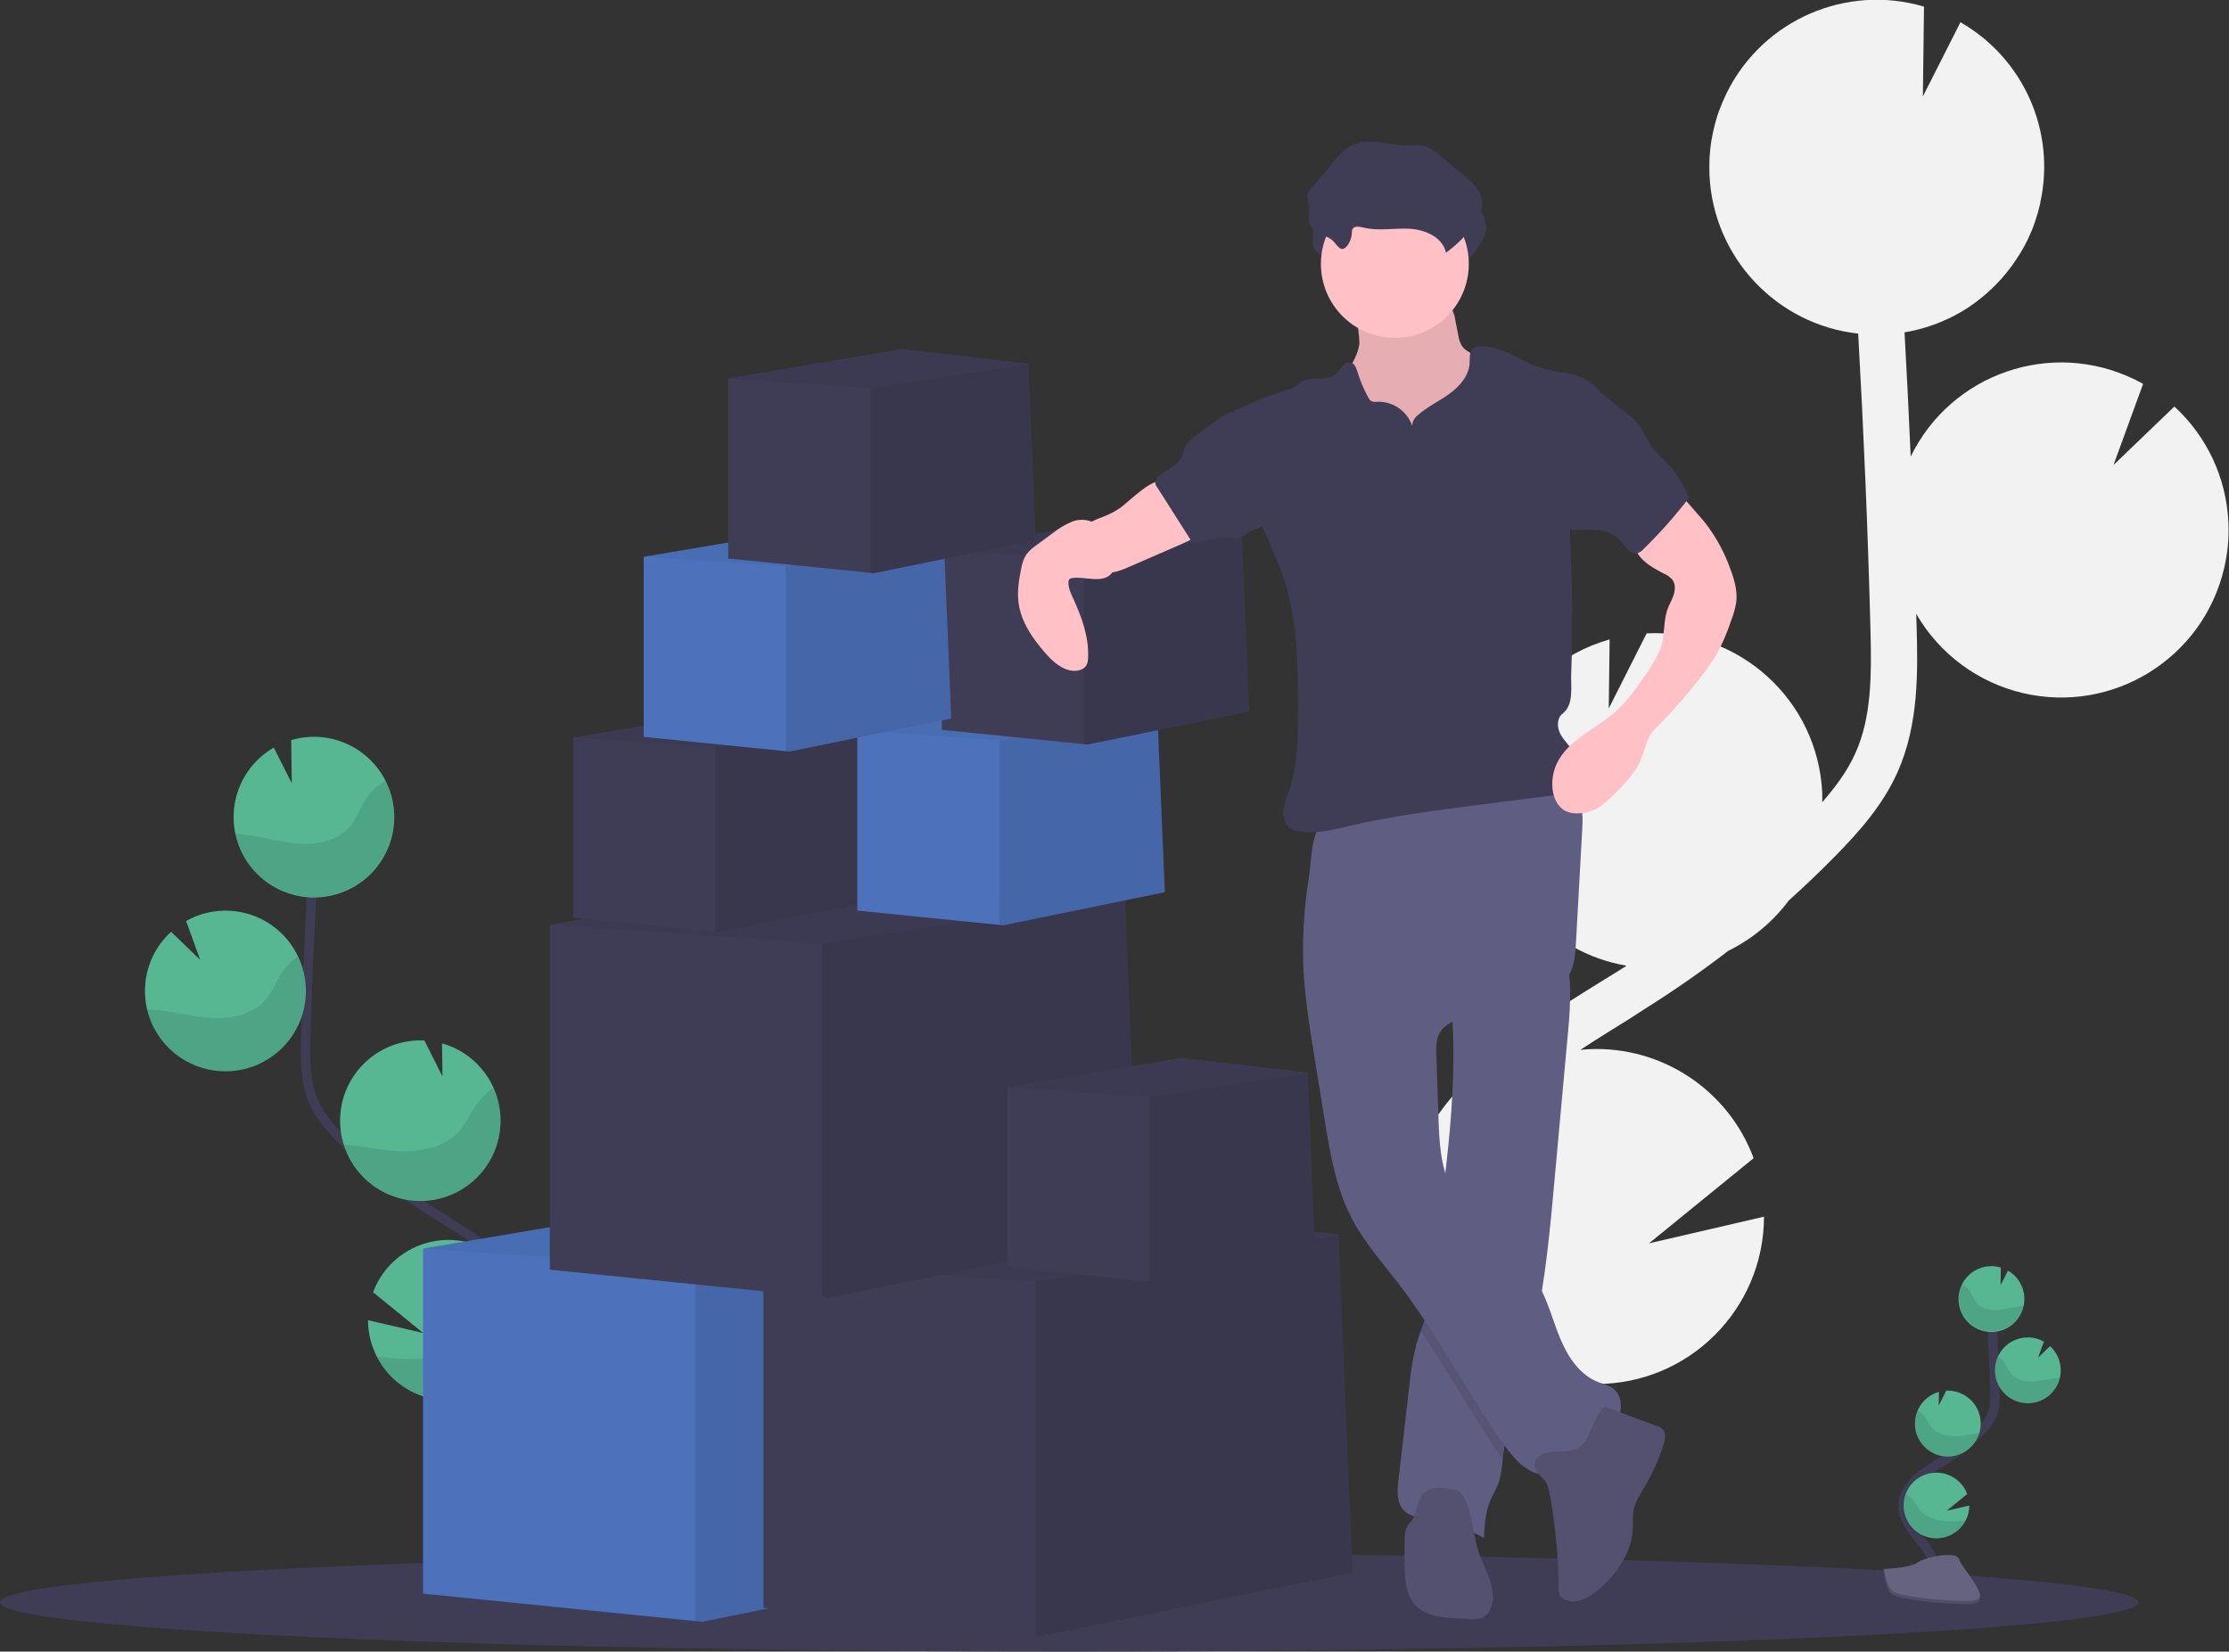 <?xml version="1.0" encoding="utf-8"?>
<!-- Generator: Adobe Illustrator 16.0.3, SVG Export Plug-In . SVG Version: 6.00 Build 0)  -->
<!DOCTYPE svg PUBLIC "-//W3C//DTD SVG 1.1//EN" "http://www.w3.org/Graphics/SVG/1.1/DTD/svg11.dtd">
<svg version="1.1" id="ab82d996-d758-4a94-9ad9-9e4bd5f70489"
	 xmlns="http://www.w3.org/2000/svg" xmlns:xlink="http://www.w3.org/1999/xlink" x="0px" y="0px" width="949.57px"
	 height="703.65px" viewBox="0 0 949.57 703.65" enable-background="new 0 0 949.57 703.65" xml:space="preserve">
<rect x="0" y="0" width="949.57" height="703.65" fill="#333333" stroke="none"/>
<title>deliveries</title>
<path fill="#F2F2F2" d="M683.32,417.43l7.47-4.609c0.71-0.45,1.41-0.931,2.13-1.38c-33.006-5.677-57.623-33.546-59.18-67
	c-0.549-11.169,1.563-22.308,6.16-32.5c8.666-19.306,25.441-33.779,45.81-39.521l-0.37,29.4l16.15-32c0.066-0.01,0.134-0.01,0.2,0
	c39.356-1.837,72.752,28.578,74.589,67.935c0,0.002,0.001,0.004,0.001,0.005c0.06,1.36,0,2.7,0,4c5.62-6.41,10.72-13.279,14.1-20.81
	c6.84-15.25,7-32.52,6.43-53.51c-1.079-41.6-2.87-83.51-5.21-125.3c-34.834-3.869-61.691-32.481-63.35-67.49
	c-0.1-2.19-0.07-4.34,0-6.48c0-0.53,0-1.07,0.08-1.6c0.14-2.07,0.33-4.12,0.65-6.14c0-0.34,0.119-0.66,0.18-1
	c0.293-1.713,0.644-3.407,1.05-5.08c0.16-0.62,0.31-1.25,0.48-1.87c0.5-1.82,1-3.61,1.689-5.38c0.21-0.59,0.46-1.16,0.68-1.74
	c0.511-1.3,1.061-2.58,1.641-3.85c0.31-0.67,0.609-1.33,0.939-2c0.08-0.17,0.15-0.34,0.24-0.51l0,0
	c15.536-30.687,50.768-45.905,83.76-36.18l-0.479,38.26l16-31.6c26.938,15.419,40.714,46.567,34,76.87h0.08
	c-0.11,0.51-0.271,1-0.391,1.5c-0.22,0.94-0.46,1.87-0.72,2.8c-0.34,1.19-0.72,2.36-1.11,3.53c-0.3,0.87-0.59,1.76-0.92,2.62
	c-0.479,1.26-1,2.49-1.58,3.72c-0.319,0.72-0.609,1.45-1,2.16c-0.913,1.84-1.913,3.64-3,5.4c-0.369,0.61-0.789,1.19-1.18,1.8
	c-0.76,1.18-1.529,2.35-2.359,3.49c-0.511,0.7-1.061,1.37-1.601,2.06c-0.78,1-1.58,2-2.41,2.91c-0.59,0.67-1.189,1.33-1.81,2
	c-0.87,0.92-1.77,1.81-2.7,2.69c-0.61,0.59-1.229,1.18-1.87,1.74c-1.05,0.93-2.149,1.82-3.26,2.69c-0.56,0.44-1.1,0.9-1.68,1.32
	c-1.688,1.253-3.431,2.43-5.23,3.53c-0.34,0.2-0.7,0.37-1,0.57c-1.5,0.89-3,1.72-4.609,2.5c-0.67,0.33-1.37,0.62-2.061,0.93
	c-1.29,0.58-2.59,1.14-3.92,1.65c-0.77,0.29-1.56,0.56-2.35,0.83c-1.311,0.45-2.641,0.86-4,1.23c-0.801,0.22-1.59,0.44-2.4,0.63
	c-1.46,0.35-2.95,0.64-4.45,0.89c-0.1,0-0.189,0-0.29,0.06c0.987,17.626,1.863,35.263,2.631,52.91
	c17.244-35.401,59.922-50.12,95.323-32.875c1.244,0.606,2.47,1.248,3.677,1.925l-12.61,34.55L926.3,173.2
	c13.886,12.728,22.157,30.442,23,49.26c0.33,6.603-0.279,13.219-1.81,19.65c-8.979,38.347-47.343,62.154-85.689,53.175
	c-19.168-4.488-35.629-16.701-45.48-33.745c0,1.79,0.13,3.59,0.18,5.38c0.47,18.52,1.061,41.561-8.17,62.14
	c-6.25,13.95-16.32,25.28-26.27,35.431c-6.471,6.609-13.181,13-20.061,19.189c-6.765,9.084-15.595,16.427-25.76,21.42
	c-11.3,8.707-23,16.86-35.101,24.46l-7.35,4.74c-6.79,4.21-13.75,8.53-20.58,13c1.2-0.12,2.39-0.25,3.61-0.3
	c31.021-1.453,59.422,17.32,70.239,46.43l-44.579,36.29l49-11.37c-0.044,39.417-32.033,71.335-71.449,71.291
	c-10.675-0.012-21.21-2.418-30.831-7.041c1.1,1.381,2.21,2.75,3.31,4.12c2.19,2.73,4.37,5.44,6.5,8.13
	c29,36.73,37.08,71.61,22.71,98.2l-17.46-9.439c14-25.88-7-59-20.83-76.46c-2.09-2.641-4.229-5.301-6.39-8
	c-18.53-23-39.53-49.12-39-81.131C598.79,469.82,645.68,440.75,683.32,417.43z"/>
<ellipse fill="#3F3D56" cx="455.5" cy="682.65" rx="455.5" ry="21"/>
<path fill="none" stroke="#3F3D56" stroke-width="4" stroke-miterlimit="10" d="M823.49,674.82c3-5.511-0.4-12.261-4.28-17.181
	s-8.61-10-8.51-16.29c0.14-9,9.689-14.31,17.33-19.08c5.657-3.543,10.877-7.742,15.55-12.51c1.961-1.834,3.583-4.001,4.79-6.399
	c1.569-3.521,1.53-7.521,1.43-11.38c-0.333-12.841-0.967-25.667-1.899-38.48"/>
<path fill="#57B793" d="M862.41,552.82c-0.228-4.774-2.864-9.105-7-11.5l-3.141,6.22l0.091-7.521
	c-7.407-2.219-15.21,1.986-17.43,9.394c-0.458,1.531-0.651,3.13-0.57,4.727c0.364,7.732,6.928,13.705,14.659,13.341
	c7.732-0.365,13.705-6.929,13.341-14.66l0,0H862.41z"/>
<path fill="#57B793" d="M837.38,647.82c-3.539,6.874-11.98,9.578-18.855,6.039c-6.874-3.539-9.578-11.98-6.039-18.855
	c3.539-6.874,11.98-9.578,18.855-6.039c3.099,1.596,5.491,4.289,6.709,7.555l-8.76,7.131l9.64-2.24
	C838.932,643.64,838.399,645.837,837.38,647.82z"/>
<path fill="#57B793" d="M830.45,620.53c-7.724,0.372-14.285-5.588-14.657-13.311c-0.001-0.02-0.002-0.04-0.003-0.06
	c-0.111-2.196,0.304-4.387,1.21-6.391c1.701-3.797,4.996-6.646,9-7.779l-0.07,5.79l3.181-6.3l0,0
	c7.745-0.362,14.317,5.624,14.68,13.369c0.361,7.746-5.624,14.318-13.37,14.681H830.45z"/>
<path fill="#57B793" d="M864.52,597.82c-7.731,0.364-14.295-5.608-14.659-13.34c-0.365-7.732,5.607-14.296,13.34-14.66
	c2.624-0.13,5.231,0.487,7.52,1.779l-2.479,6.801l5.1-4.9c2.737,2.501,4.369,5.986,4.54,9.69c0.063,1.297-0.058,2.597-0.36,3.859
	C876.082,593.143,870.773,597.54,864.52,597.82z"/>
<path opacity="0.1" enable-background="new    " d="M860.52,556.52c-3.239,0.36-6.39,1.37-9.64,1.57s-6.82-0.58-8.88-3.109
	c-1.11-1.36-1.66-3.08-2.6-4.561c-0.886-1.383-2.098-2.526-3.53-3.33c-3.337,6.975-0.388,15.334,6.587,18.671
	c6.976,3.337,15.335,0.388,18.672-6.587c0.423-0.885,0.752-1.811,0.981-2.764C861.57,556.43,861.04,556.47,860.52,556.52z"/>
<path opacity="0.1" enable-background="new    " d="M864.52,597.82c-7.722,0.392-14.299-5.551-14.691-13.272
	c-0.117-2.319,0.344-4.632,1.342-6.728c1.114,0.752,2.072,1.713,2.82,2.83c1,1.51,1.6,3.25,2.779,4.64
	c2.181,2.57,5.921,3.41,9.311,3.25s6.65-1.11,10-1.42c0.46,0,0.939-0.08,1.41-0.09C876.063,593.12,870.769,597.524,864.52,597.82z"
	/>
<path opacity="0.1" enable-background="new    " d="M830.45,620.53c-7.724,0.372-14.285-5.588-14.657-13.311
	c-0.001-0.02-0.002-0.04-0.003-0.06c-0.111-2.196,0.304-4.387,1.21-6.391c1.164,0.762,2.181,1.728,3,2.851
	c1.09,1.54,1.77,3.31,3,4.729c2.37,2.641,6.35,3.57,9.94,3.48c3.59-0.09,6.819-0.93,10.279-1.19
	C841.471,616.297,836.364,620.251,830.45,620.53z"/>
<path opacity="0.1" enable-background="new    " d="M837.38,647.82c-3.176,7.066-11.479,10.221-18.545,7.045
	s-10.221-11.479-7.045-18.545c1.152,0.766,2.189,1.691,3.08,2.75c1.33,1.63,2.21,3.47,3.76,5c2.87,2.81,7.5,4,11.62,4.08
	C832.631,648.182,835.012,648.071,837.38,647.82z"/>
<path fill="#656380" d="M802.33,668.47c0,0,11.07-0.34,14.41-2.72s17-5.22,17.87-1.4c0.87,3.82,16.649,19,4.14,19.061
	c-12.51,0.06-29.061-2-32.39-4C803.03,677.41,802.33,668.47,802.33,668.47z"/>
<path opacity="0.2" enable-background="new    " d="M838.97,682.08c-12.5,0.1-29.06-2-32.39-4c-2.53-1.54-3.55-7.09-3.88-9.65h-0.37
	c0,0,0.7,8.931,4,11c3.3,2.07,19.88,4.08,32.39,4c3.61,0,4.86-1.319,4.79-3.22C843.04,681.34,841.66,682.06,838.97,682.08z"/>
<path fill="none" stroke="#3F3D56" stroke-width="4" stroke-miterlimit="10" d="M194.41,643.97c-7.26-13.439,1-29.899,10.44-41.88
	c9.44-11.979,21-24.439,20.75-39.71c-0.36-21.939-23.64-34.89-42.24-46.52c-13.802-8.632-26.534-18.866-37.93-30.49
	c-4.57-4.67-9-9.65-11.66-15.61c-3.84-8.58-3.74-18.33-3.49-27.729c0.8-31.334,2.347-62.606,4.64-93.82"/>
<path fill="#57B793" d="M99.55,346.5c0.557-11.632,6.992-22.182,17.08-28l7.66,15.15l-0.23-18.341
	c18.128-5.342,37.155,5.024,42.497,23.152c5.342,18.129-5.024,37.155-23.152,42.497s-37.155-5.023-42.497-23.152
	c-1.078-3.657-1.537-7.469-1.358-11.276V346.5z"/>
<path fill="#57B793" d="M160.57,578.06c8.623,16.806,29.236,23.438,46.042,14.815c10.896-5.591,17.971-16.582,18.549-28.815
	c0.239-4.731-0.521-9.461-2.23-13.88c-6.798-17.634-26.604-26.419-44.238-19.621c-9.146,3.525-16.342,10.805-19.762,19.991
	l21.37,17.38l-23.51-5.47C156.78,567.888,158.077,573.238,160.57,578.06z"/>
<path fill="#57B793" d="M177.46,511.64c18.879,0.863,34.884-13.741,35.748-32.621c0.726-15.888-9.59-30.183-24.897-34.499
	l0.18,14.091l-7.7-15.33h-0.09c-18.88-0.881-34.899,13.71-35.78,32.59s13.71,34.899,32.59,35.78l0,0L177.46,511.64z"/>
<path fill="#57B793" d="M94.4,456.37c18.877,0.92,34.925-13.638,35.845-32.515c0.92-18.877-13.637-34.925-32.514-35.845
	c-6.438-0.313-12.833,1.197-18.451,4.359l6,16.57L72.89,396.97c-6.689,6.088-10.683,14.586-11.1,23.62
	c-0.159,3.166,0.134,6.338,0.87,9.42C66.155,444.906,79.116,455.67,94.4,456.37z"/>
<path opacity="0.1" enable-background="new    " d="M104.15,355.62c7.9,0.87,15.58,3.32,23.5,3.81c7.92,0.49,16.63-1.399,21.64-7.56
	c2.7-3.32,4.05-7.521,6.33-11.14c2.16-3.373,5.122-6.159,8.62-8.11c8.483,16.888,1.671,37.456-15.217,45.939
	c-16.888,8.484-37.456,1.671-45.939-15.217c-1.277-2.542-2.232-5.234-2.843-8.013C101.57,355.39,102.87,355.48,104.15,355.62z"/>
<path opacity="0.1" enable-background="new    " d="M94.4,456.37c18.89,0.871,34.91-13.736,35.781-32.627
	c0.257-5.573-0.852-11.126-3.23-16.173c-2.717,1.826-5.053,4.163-6.88,6.88c-2.44,3.68-3.91,7.93-6.78,11.31
	c-5.33,6.26-14.43,8.311-22.69,7.94c-8.26-0.37-16.23-2.73-24.45-3.48c-1.14-0.1-2.3-0.18-3.45-0.21
	C66.191,444.893,79.131,455.652,94.4,456.37z"/>
<path opacity="0.1" enable-background="new    " d="M177.46,511.64c18.873,0.887,34.891-13.694,35.777-32.567
	c0.251-5.36-0.761-10.705-2.957-15.603c-2.818,1.872-5.269,4.245-7.23,7c-2.66,3.75-4.32,8.07-7.43,11.53
	c-5.77,6.43-15.47,8.7-24.22,8.49c-8.47-0.18-16.63-2.26-25.05-2.91C150.621,501.35,163.059,510.969,177.46,511.64z"/>
<path opacity="0.1" enable-background="new    " d="M160.57,578.06c8.623,16.806,29.236,23.438,46.042,14.815
	c10.896-5.591,17.971-16.582,18.549-28.815c0.239-4.731-0.521-9.461-2.23-13.88c-2.815,1.85-5.343,4.104-7.5,6.69
	c-3.25,4-5.4,8.46-9.16,12.16c-7,6.859-18.29,9.7-28.34,10C172.129,579.05,166.333,578.727,160.57,578.06z"/>
<polygon fill="#4D72BB" points="431.22,663.95 299.22,690.95 296.22,690.65 180.22,678.95 180.22,531.95 322.22,507.95 
	425.22,519.95 425.25,520.6 425.26,520.92 "/>
<polygon opacity="0.1" enable-background="new    " points="431.22,663.95 299.22,690.95 296.22,690.65 296.22,539.95 425.25,520.6 
	"/>
<polygon opacity="0.05" enable-background="new    " points="425.26,520.92 425.22,520.95 296.22,539.95 180.22,531.95 
	322.22,507.95 425.22,519.95 425.25,520.6 "/>
<polygon fill="#3F3D56" points="576.22,669.95 444.22,696.95 441.22,696.65 325.22,684.95 325.22,537.95 467.22,513.95 
	570.22,525.95 570.25,526.6 570.26,526.92 "/>
<polygon opacity="0.1" enable-background="new    " points="576.22,669.95 444.22,696.95 441.22,696.65 441.22,545.95 570.25,526.6 
	"/>
<polygon opacity="0.05" enable-background="new    " points="570.26,526.92 570.22,526.95 441.22,545.95 325.22,537.95 
	467.22,513.95 570.22,525.95 570.25,526.6 "/>
<polygon fill="#3F3D56" points="485.22,525.95 353.22,552.95 350.22,552.65 234.22,540.95 234.22,393.95 376.22,369.95 
	479.22,381.95 479.25,382.6 479.26,382.92 "/>
<polygon opacity="0.1" enable-background="new    " points="485.22,525.95 353.22,552.95 350.22,552.65 350.22,401.95 479.25,382.6 
	"/>
<polygon opacity="0.05" enable-background="new    " points="479.26,382.92 479.22,382.95 350.22,401.95 234.22,393.95 
	376.22,369.95 479.22,381.95 479.25,382.6 "/>
<polygon fill="#3F3D56" points="560.22,532.11 491.33,546.21 489.76,546.05 429.22,539.94 429.22,463.22 503.33,450.69 
	557.09,456.96 557.11,457.3 557.11,457.46 "/>
<polygon opacity="0.1" enable-background="new    " points="560.22,532.11 491.33,546.21 489.76,546.05 489.76,467.4 557.11,457.3 
	"/>
<polygon opacity="0.05" enable-background="new    " points="557.11,457.46 557.09,457.48 489.76,467.4 429.22,463.22 
	503.33,450.69 557.09,456.96 557.11,457.3 "/>
<polygon fill="#3F3D56" points="375.22,383.11 306.33,397.2 304.76,397.05 244.22,390.94 244.22,314.22 318.33,301.69 
	372.09,307.96 372.11,308.3 372.11,308.46 "/>
<polygon opacity="0.1" enable-background="new    " points="375.22,383.11 306.33,397.2 304.76,397.05 304.76,318.4 372.11,308.3 
	"/>
<polygon opacity="0.05" enable-background="new    " points="372.11,308.46 372.09,308.48 304.76,318.4 244.22,314.22 
	318.33,301.69 372.09,307.96 372.11,308.3 "/>
<polygon fill="#4D72BB" points="496.22,380.11 427.33,394.2 425.76,394.05 365.22,387.94 365.22,311.22 439.33,298.69 
	493.09,304.96 493.11,305.3 493.11,305.46 "/>
<polygon opacity="0.1" enable-background="new    " points="496.22,380.11 427.33,394.2 425.76,394.05 425.76,315.4 493.11,305.3 
	"/>
<polygon opacity="0.05" enable-background="new    " points="493.11,305.46 493.09,305.48 425.76,315.4 365.22,311.22 
	439.33,298.69 493.09,304.96 493.11,305.3 "/>
<polygon fill="#3F3D56" points="532.22,303.11 463.33,317.2 461.76,317.05 401.22,310.94 401.22,234.22 475.33,221.69 
	529.09,227.96 529.11,228.3 529.11,228.46 "/>
<polygon opacity="0.1" enable-background="new    " points="532.22,303.11 463.33,317.2 461.76,317.05 461.76,238.4 529.11,228.3 
	"/>
<polygon opacity="0.05" enable-background="new    " points="529.11,228.46 529.09,228.48 461.76,238.4 401.22,234.22 
	475.33,221.69 529.09,227.96 529.11,228.3 "/>
<path fill="#FFC0C6" d="M579.14,146.27c-0.729,6.5-5.689,11.74-7.529,18c-2.761,9.45,2,19.6,8.56,27
	c10.679,11.876,25.667,18.985,41.62,19.74c2.32,0.2,4.657-0.055,6.88-0.75c1.979-0.805,3.763-2.026,5.23-3.58
	c4.92-4.95,7.569-11.8,8.619-18.71c1.051-6.91,0.65-13.94,0.24-20.91c0-1.442-0.265-2.873-0.78-4.22
	c-0.669-1.281-1.591-2.414-2.71-3.33c-3.546-3.26-7.455-6.102-11.649-8.47c-1.8-1-3.73-2-4.88-3.73
	c-0.789-1.377-1.303-2.896-1.511-4.47l-1.29-6.56c-0.228-1.892-0.873-3.709-1.89-5.32c-2.27-3.06-6.62-3.48-10.43-3.63l-14-0.55
	c-4.351-0.17-10.07-1.42-14.32-0.56c-4,0.79-2.65,4.45-1.93,7.77C578.411,138.005,579.005,142.124,579.14,146.27z"/>
<path opacity="0.1" enable-background="new    " d="M579.14,146.27c-0.729,6.5-5.689,11.74-7.529,18c-2.761,9.45,2,19.6,8.56,27
	c10.679,11.876,25.667,18.985,41.62,19.74c2.32,0.2,4.657-0.055,6.88-0.75c1.979-0.805,3.763-2.026,5.23-3.58
	c4.92-4.95,7.569-11.8,8.619-18.71c1.051-6.91,0.65-13.94,0.24-20.91c0-1.442-0.265-2.873-0.78-4.22
	c-0.669-1.281-1.591-2.414-2.71-3.33c-3.546-3.26-7.455-6.102-11.649-8.47c-1.8-1-3.73-2-4.88-3.73
	c-0.789-1.377-1.303-2.896-1.511-4.47l-1.29-6.56c-0.228-1.892-0.873-3.709-1.89-5.32c-2.27-3.06-6.62-3.48-10.43-3.63l-14-0.55
	c-4.351-0.17-10.07-1.42-14.32-0.56c-4,0.79-2.65,4.45-1.93,7.77C578.411,138.005,579.005,142.124,579.14,146.27z"/>
<path fill="#605D82" d="M668.05,439.03l-5.939,65.12c-1.551,17.08-3.13,34.229-6.17,51.09c-1,5.81-2.28,11.59-3.74,17.32
	c-4.061,15.909-9.95,31.46-11.851,47.77c-0.06,0.47-0.109,1-0.159,1.43c-0.391,3.601-0.73,7.24-2,10.601
	c-1,2.489-2.41,4.76-3.44,7.22c-2,4.92-2.32,10.36-2.57,15.689c-7.208-4.068-15.103-6.78-23.29-8c-4-0.59-8.35-1-11-4
	c-3-3.26-2.649-8.25-2.149-12.63c1.573-13.6,3.14-27.193,4.7-40.779c0.52-5.847,1.523-11.64,3-17.32c0.54-1.89,1.189-3.75,1.85-5.61
	c0.91-2.56,1.83-5.119,2.521-7.75c0.956-4.226,1.618-8.512,1.979-12.83c1.61-13.68,3.55-27.33,5.25-41l0.09-0.72
	c2.55-20.72,4.49-41.54,3.93-62.41c-0.079-3.09-0.21-6.18-0.409-9.279c-0.28-4.49-0.69-6.87,3-9.681c4.109-3.1,9.52-5.27,14.22-7.3
	c2.53-1.1,30.39-11,31-8.82c1.293,4.631,1.966,9.413,2,14.221C668.927,427.261,668.652,433.16,668.05,439.03z"/>
<path opacity="0.1" enable-background="new    " d="M655.94,555.24c-1,5.81-2.28,11.59-3.74,17.319
	c-4.061,15.91-9.95,31.46-11.851,47.771c-0.06,0.47-0.109,1-0.159,1.43c-12.42-17.74-22.88-36.819-35-54.75
	c0.909-2.56,1.83-5.12,2.52-7.75c0.994-4.249,1.689-8.563,2.08-12.91c1.61-13.68,3.55-27.33,5.25-41l0.09-0.72
	c0.702,2.901,1.707,5.72,3,8.41c8.141,16.54,27.48,24.9,36.94,40.729C655.384,554.264,655.673,554.753,655.94,555.24z"/>
<path fill="#605D82" d="M555.16,409.82c0.41,13.26,2.53,26.41,4.649,39.51l4.37,27c2.391,14.8,4.891,29.89,11.891,43.14
	c5.239,9.92,12.779,18.38,19.609,27.271c16.78,21.859,29.391,46.63,45.301,69.13c4.63,6.54,11.239,13.62,19.13,12.25
	c5.18-0.89,8.939-5.21,13-8.53c4.8-3.92,10.58-6.79,14.359-11.71c3.78-4.92,4.521-13.08-0.6-16.58c-1.75-1.189-3.88-1.64-5.86-2.399
	c-7.93-3-13.069-10.761-16.33-18.601c-3.26-7.84-5.25-16.25-9.6-23.54c-9.46-15.83-28.81-24.189-36.95-40.74
	c-4.56-9.26-5-20-5.34-30.27l-0.89-26.31c-0.101-2.881-0.17-5.87,1-8.5c3.109-7,12.51-7.66,20.13-8.551
	c8.642-1.009,17.013-3.648,24.67-7.779c4.39-2.37,8.67-5.391,11-9.79c2.14-4,2.43-8.71,2.68-13.25l2.64-47.69
	c0.23-4.1,0.431-8.35-1-12.189c-3.63-9.66-15.829-12.82-26.14-12.36c-19.18,0.86-36.88,9.11-55,14.689
	c-4.49,1.381-9,2.62-13.63,3.551c-4,0.81-9,0.479-12.84,1.779c-6.88,2.32-6.71,17.381-7.681,23.62
	C555.729,385.146,554.868,397.483,555.16,409.82z"/>
<path fill="#535070" d="M657.51,630.14c1.69,1.71,2.24,4.21,2.681,6.57c2.444,13.098,3.716,26.387,3.8,39.71
	c-0.109,1.243,0.137,2.492,0.71,3.6c0.479,0.657,1.125,1.175,1.87,1.5c4.89,2.33,10.56-0.92,14.64-4.489
	c7.55-6.61,13.94-15.49,14.37-25.521c0.11-2.58-0.18-5.189,0.27-7.74c0.66-3.779,2.87-7.069,4.811-10.369
	c3.319-5.625,6.002-11.602,8-17.82c0.74-2.34,1.24-5.28-0.601-6.91c-0.644-0.512-1.381-0.896-2.17-1.13l-22.1-8.2
	c-1.92-0.71-6.68,11.521-7.43,12.86c-1.851,3.27-3.69,5.12-7.4,5.88s-8.29-0.34-11.83,1.55
	C651.13,622.82,654.12,626.73,657.51,630.14z"/>
<path fill="#535070" d="M623.43,637.69c-0.409-0.817-0.98-1.542-1.68-2.131c-1.021-0.649-2.184-1.044-3.39-1.149
	c-4.2-0.72-9.181-1.19-12.091,1.939c-2.72,2.931-2.25,7.7-4.52,11c-0.72,1-1.7,1.9-2.32,3c-0.771,1.685-1.114,3.532-1,5.381
	c-0.12,5.09-0.239,10.199,0.12,15.279c0.29,4.26,1,8.73,3.67,12.07c4.28,5.36,12,6.13,18.84,6.47l5.551,0.29
	c1.525,0.179,3.072,0.035,4.54-0.42c1.837-0.845,3.252-2.4,3.92-4.31c2.89-7.181-1.681-14.91-4.5-22.11
	C627.32,654.71,627.9,645.52,623.43,637.69z"/>
<path fill="#3F3D56" d="M577.54,109.62c-0.071-0.728,0.035-1.462,0.31-2.14c0.811-1.43,2.931-1,4.53-0.64
	c6.43,1.62,13.21,0.15,19.84,0.53s14.091,3.69,15.42,10.19c4.811-3.404,8.956-7.661,12.23-12.56c1.84-2.75,3.439-5.9,3.189-9.2
	c-0.359-4.76-4.35-8.32-8-11.34l-11-9c-1.448-1.329-3.121-2.392-4.939-3.14c-2.54-0.87-5.32-0.45-8-0.45c-8,0-16.58-3.65-23.71,0
	c-3,1.53-5.23,4.16-7.391,6.72l-9.829,11.64c-0.744,0.742-1.288,1.661-1.58,2.67c-0.28,1.42,0.449,2.82,0.71,4.25
	c0.46,2.6-0.66,5.38,0.199,7.88c1.431,4.14,6.471,4.729,9.551,7.11c1.14,0.88,2.939,3.89,4.31,3.85
	C575.79,115.94,577.47,111.54,577.54,109.62z"/>
<circle fill="#FFC0C6" cx="594.22" cy="112.45" r="31.5"/>
<path fill="#3F3D56" d="M601.6,181.38c-2.189-6.264-8.176-10.396-14.81-10.22c-0.928,0.177-1.887,0.054-2.74-0.35
	c-0.483-0.369-0.871-0.85-1.13-1.4c-1.909-3.448-3.448-7.088-4.59-10.86c-0.5-1.67-1.19-3.64-2.88-4.07
	c-1.36-0.35-2.75,0.53-3.66,1.6c-0.807,1.148-1.682,2.247-2.62,3.29c-4,3.54-11,0.31-15.189,3.56c-0.69,0.53-1.261,1.21-2,1.7
	c-0.721,0.439-1.498,0.775-2.311,1c-8.134,2.646-16.106,5.761-23.88,9.33c2.8,16.84,5.66,34,12.22,49.75
	c3.12,7.5,6.65,14.85,9.15,22.58c5.54,17.13,5.78,35.46,5.85,53.47c0,12.32,0,24.9-4,36.561c-0.899,2.64-2,5.26-2.25,8
	c-0.25,2.739,0.57,5.84,2.82,7.479c1.303,0.859,2.796,1.385,4.35,1.53c6.91,1,13.87-0.82,20.67-2.4c18.23-4.22,36.83-6.64,55.38-9
	l31.101-4c2.23-0.155,4.414-0.722,6.439-1.67c5.69-3.109,6.23-11.67,2.69-17.109c-1.69-2.61-4.08-4.75-5.51-7.511
	c-1.431-2.76-1.54-6.64,0.91-8.55c5-3.9,3.5-11.13,3.739-17.45c0.667-17.68,0.577-35.347-0.27-53c-0.255-3.661-0.314-7.333-0.181-11
	c0.351-6.22,1.891-12.31,3.431-18.36l9.45-37.2c-2.471-3.9-7.2-6.38-11.67-7.5c-4.471-1.12-9.141-1.45-13.551-2.82
	c-9-2.8-17.08-9.9-26.51-9.24c-0.715,0.013-1.419,0.184-2.06,0.5c-2.12,1.21-1.79,4.27-1.92,6.71c-0.301,5.41-4.28,9.92-8.66,13.09
	c-4.38,3.17-9.4,5.47-13.431,9.08C602.563,177.968,601.692,179.608,601.6,181.38z"/>
<path fill="#FFC0C6" d="M476.79,216.67c-2.086,1.356-4.305,2.499-6.62,3.41c-2.2,0.87-4.55,1.56-6.35,3.08
	c-0.892,0.773-1.64,1.697-2.21,2.73c-3.289,5.836-1.225,13.233,4.611,16.523c1.999,1.126,4.276,1.663,6.568,1.547
	c2.89-0.15,5.62-1.32,8.27-2.47l22.221-9.67c3.76-1.63,7.819-3.53,9.6-7.23c0.204-0.346,0.282-0.752,0.22-1.15
	c-0.172-0.436-0.5-0.792-0.92-1c-5.007-3.258-9.387-7.39-12.93-12.2c-0.91-1.24-2-4.16-3.32-4.91
	C491.23,202.72,480.56,214.23,476.79,216.67z"/>
<path fill="#FFC0C6" d="M714.31,208.82l8.19,9.36c1.76,2,3.521,4,5.12,6.16c3.938,5.423,7.095,11.371,9.38,17.67
	c1.78,4.67,3.26,9.65,2.64,14.61c-0.415,2.543-1.103,5.034-2.05,7.43c-1.5,4.607-3.362,9.087-5.569,13.4
	c-1.844,3.272-3.926,6.404-6.23,9.37c-6.344,8.406-13.285,16.343-20.771,23.75c-2.8,2.77-4,7.26-5.189,11
	c-2.25,6.91-7.6,12.3-12.771,17.399c-1.662,1.758-3.502,3.34-5.489,4.721c-2.977,1.92-6.459,2.909-10,2.84
	c-1.546,0.009-3.075-0.309-4.49-0.931c-3.54-1.68-5.34-5.77-5.71-9.67c-0.327-3.543,0.266-7.111,1.72-10.359
	c4.7-10.41,16.771-14.92,25.3-22.521c5-4.45,8.83-10.05,12.61-15.58c2.561-3.457,4.698-7.207,6.37-11.17
	c1.899-5.09,1.16-11.11,2.83-16.27c0.7-2.19,2-4.16,2.71-6.33s0.95-4.74-0.38-6.61c-0.997-1.195-2.271-2.129-3.71-2.72
	c-5.45-2.76-11.551-6.32-12.591-12.35c-0.416-3.339,0.456-6.712,2.44-9.43c1.973-2.683,4.282-5.103,6.87-7.2
	C707.91,213.25,711.92,210.88,714.31,208.82z"/>
<path fill="#FFC0C6" d="M471.53,229.73c-1.44-2.92-3.25-5.9-6.17-7.35c-2.872-1.239-6.128-1.239-9,0
	c-2.83,1.224-5.48,2.825-7.88,4.76l-7.061,5.21c-1.601,1.05-3.016,2.358-4.189,3.87c-1.12,1.834-1.861,3.875-2.181,6
	c-1,4.87-1.81,9.88-1.109,14.81c1.119,8,5.92,14.92,11.199,21c3.301,3.78,7.381,7.6,12.4,7.77c2.17,0.07,4.58-0.79,5.48-2.76
	c0.313-0.783,0.479-1.617,0.489-2.46c0.54-8.88-2.64-17.55-6.34-25.64c-1-2.2-2.08-4.48-2-6.89c-0.03-0.409,0.075-0.817,0.3-1.16
	c0.317-0.333,0.743-0.542,1.2-0.59c5.07-1,13.811,2.94,17.36-2.69C476.33,239.89,473.17,233.04,471.53,229.73z"/>
<path fill="#3F3D56" d="M575.88,99.71c-0.063-0.729,0.047-1.461,0.32-2.14c0.81-1.44,2.93-1,4.53-0.64
	c6.43,1.62,13.21,0.15,19.84,0.53s14.08,3.69,15.42,10.19c4.805-3.41,8.949-7.666,12.229-12.56c1.841-2.76,3.44-5.91,3.19-9.21
	c-0.36-4.76-4.36-8.32-8-11.33l-11-9c-1.445-1.329-3.114-2.392-4.93-3.14c-2.551-0.87-5.32-0.45-8-0.45c-8,0-16.58-3.65-23.71,0
	c-3,1.53-5.23,4.16-7.391,6.72l-9.84,11.64c-0.74,0.744-1.28,1.662-1.57,2.67c-0.279,1.42,0.45,2.82,0.71,4.25
	c0.46,2.6-0.659,5.38,0.2,7.87c1.43,4.15,6.47,4.74,9.55,7.12c1.141,0.88,2.94,3.89,4.311,3.85
	C574.11,106.03,575.79,101.63,575.88,99.71z"/>
<path fill="#3F3D56" d="M508.98,186.03c-1.271,0.825-2.387,1.863-3.301,3.07c-1.149,1.75-1.39,4-2.38,5.8
	c-2.12,3.94-7.09,5.35-10.18,8.58c-0.501,0.441-0.851,1.029-1,1.68c-0.02,0.879,0.275,1.737,0.83,2.42l14.939,23.48
	c5,0.44,9.74-2.68,14.721-2.26c1.85,0.15,3.76,0.79,5.54,0.24c1.271-0.567,2.465-1.296,3.55-2.17c3-1.88,6.92-2.1,9.41-4.57
	c2.489-2.47,2.699-6.1,2.67-9.47c0.045-2.925-0.254-5.845-0.891-8.7c-2.2-9-9.09-15.94-13.41-23.92
	c-2.109-3.89-3.25-6.16-7.699-3.49C517.33,179.39,513.19,182.95,508.98,186.03z"/>
<path fill="#3F3D56" d="M690.39,174.16c2.809,1.823,5.341,4.039,7.521,6.58c2.27,2.93,3.56,6.53,5.75,9.53
	c2.189,3,5,5.16,7.399,7.84c3.65,4.06,6.12,9,8.54,13.91c-5.924,7.708-12.38,14.992-19.319,21.8c-0.774,0.911-1.796,1.578-2.94,1.92
	c-1.576,0.169-3.132-0.466-4.14-1.69c-1.08-1.12-1.84-2.52-2.87-3.69c-2.427-2.502-5.661-4.065-9.13-4.41
	c-3.44-0.335-6.902-0.385-10.351-0.15c-0.757,0.09-1.523-0.039-2.21-0.37c-0.511-0.351-0.923-0.826-1.199-1.38
	c-4-6.88-2.75-15.52-1.32-23.38l3.27-18c0.478-3.437,1.396-6.797,2.73-10c1.24-2.65,4-7.15,7.42-6.35
	C682.96,167.12,687.5,172.08,690.39,174.16z"/>
<polygon fill="#4D72BB" points="405.22,306.11 336.33,320.2 334.76,320.05 274.22,313.94 274.22,237.22 348.33,224.69 
	402.09,230.96 402.11,231.3 402.11,231.46 "/>
<polygon opacity="0.1" enable-background="new    " points="405.22,306.11 336.33,320.2 334.76,320.05 334.76,241.4 402.11,231.3 
	"/>
<polygon opacity="0.05" enable-background="new    " points="402.11,231.46 402.09,231.48 334.76,241.4 274.22,237.22 
	348.33,224.69 402.09,230.96 402.11,231.3 "/>
<polygon fill="#3F3D56" points="441.22,230.11 372.33,244.21 370.76,244.05 310.22,237.94 310.22,161.22 384.33,148.69 
	438.09,154.96 438.11,155.3 438.11,155.46 "/>
<polygon opacity="0.1" enable-background="new    " points="441.22,230.11 372.33,244.21 370.76,244.05 370.76,165.4 438.11,155.3 
	"/>
<polygon opacity="0.05" enable-background="new    " points="438.11,155.46 438.09,155.48 370.76,165.4 310.22,161.22 
	384.33,148.69 438.09,154.96 438.11,155.3 "/>
</svg>
